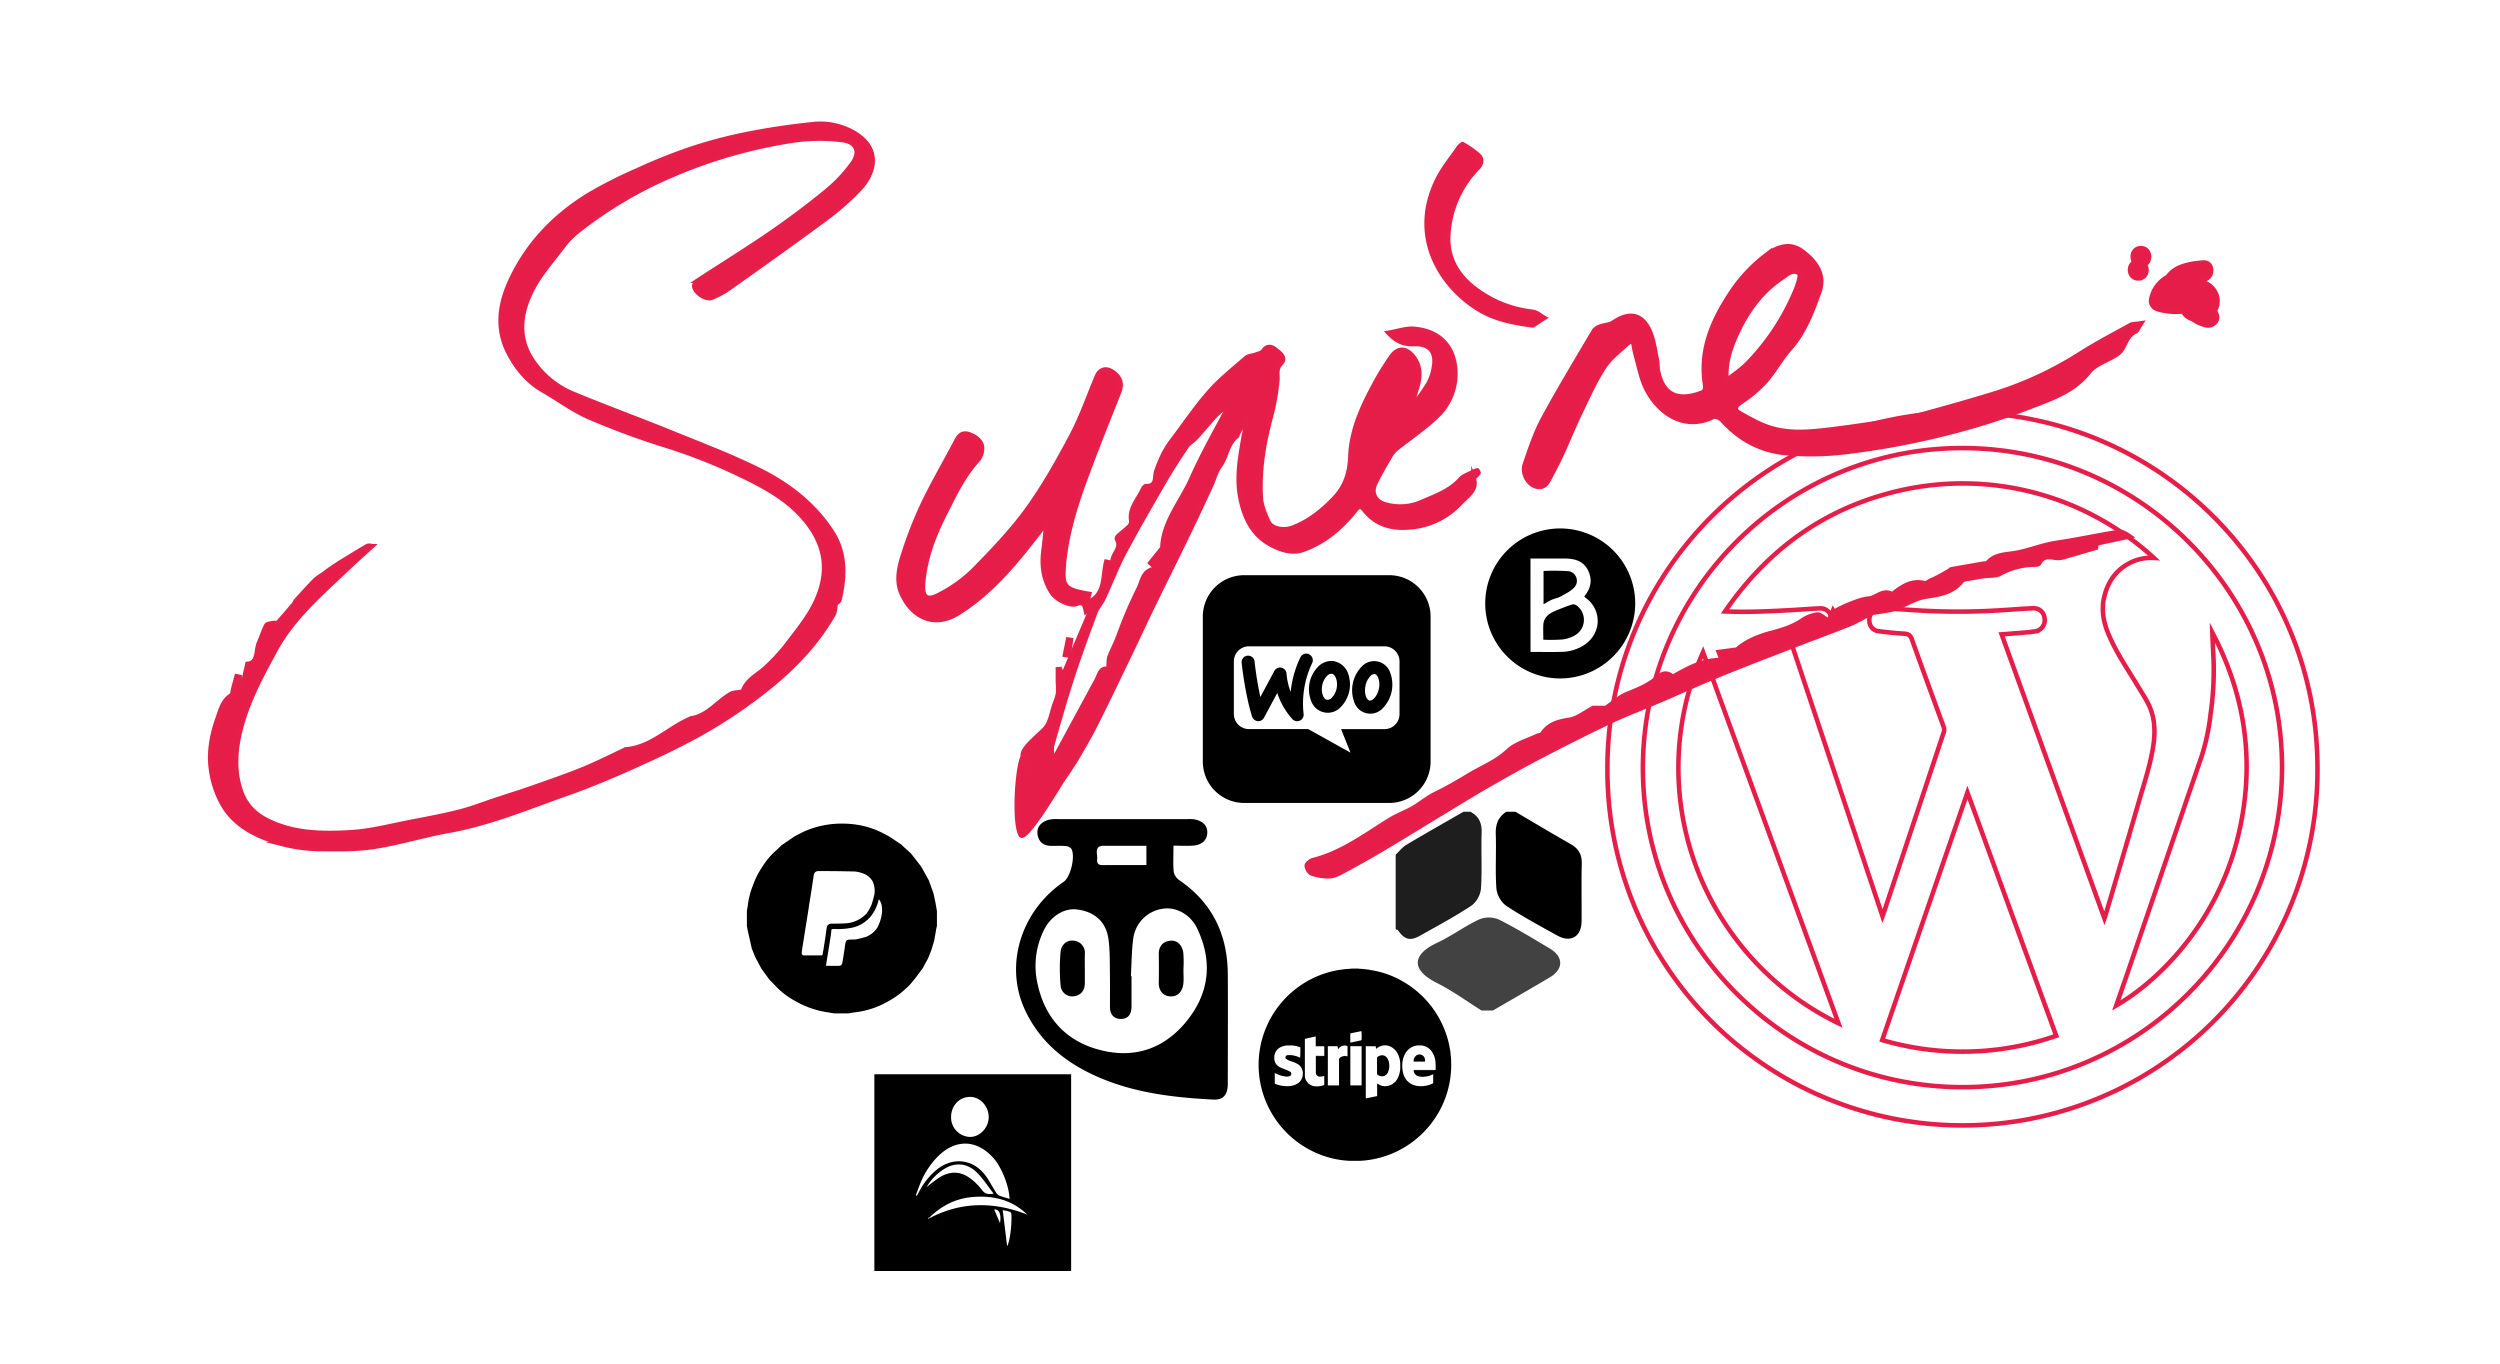 <?xml version="1.0" encoding="UTF-8"?> <svg xmlns="http://www.w3.org/2000/svg" id="Calque_1" data-name="Calque 1" viewBox="0 0 1100 600"><defs><style>.cls-1{fill:none;stroke:#e51d48;}.cls-1,.cls-3{stroke-miterlimit:10;stroke-width:2px;}.cls-2{fill-rule:evenodd;}.cls-3{fill:#e51d48;stroke:#e51f49;}.cls-4{fill:#424242;}.cls-5{fill:#1e1e1e;}.cls-6{fill:#ee4ba7;}</style></defs><title>logo-footer-2Plan de travail 1</title><path class="cls-1" d="M863.43,181.48c85.93.14,156.18,69.54,156.25,156.19a156.21,156.21,0,1,1-312.41.09C707.25,251.64,777,181.72,863.43,181.48ZM1004.09,337.8c.12-77.37-62.85-140.54-140.51-140.65-77.47-.1-140.56,62.71-140.71,140.55-.16,77.36,62.85,140.54,140.5,140.65C940.84,478.45,1003.91,415.63,1004.09,337.8Z"></path><path class="cls-1" d="M947.71,245.48a21.11,21.11,0,0,0-8.36,1.22c-7.34,2.89-11.69,8.39-13.49,15.93-1.38,5.76-.31,11.33,2,16.68,3.19,7.55,7.78,14.32,12,21.28,1.78,2.93,3.67,5.81,5.25,8.85,3,5.76,3.3,11.95,2.4,18.26-1.21,8.42-3.93,16.45-6.28,24.58-4.9,17-9.94,33.89-14.92,50.83-.08.26-.18.51-.36,1-15.11-41.74-30.15-83.28-45.23-125,3.12-.24,6.12-.45,9.1-.71,1.87-.16,3.75-.26,5.58-.6a4.92,4.92,0,0,0,4.2-5.78,4.77,4.77,0,0,0-5.26-4.38c-4.25.18-8.5.53-12.74.79a291,291,0,0,1-36.65.21c-5.29-.34-10.59-.69-15.9-1a9.83,9.83,0,0,0-3.34.29,5.13,5.13,0,0,0-3.18,5.34,4.51,4.51,0,0,0,3.94,4.44c3.75.49,7.52.88,11.29,1.1,1.84.11,2.79.62,3.47,2.51,4.59,12.9,9.33,25.73,14,38.58a3.34,3.34,0,0,1,0,2.35Q842,362.11,828.76,401.89c-.09.3-.21.58-.46,1.25-13.86-41.5-27.6-82.68-41.39-124,3.21-.24,6.28-.45,9.35-.72a54.19,54.19,0,0,0,5.69-.68,4.9,4.9,0,0,0,3.86-5.7,4.76,4.76,0,0,0-4.94-4.36c-4.29.16-8.58.54-12.86.77-9.56.53-19.11,1-29,.58,18.7-27.19,43.58-45.24,75.58-52.89A124.37,124.37,0,0,1,947.71,245.48Z"></path><path class="cls-1" d="M828.17,457.64c12.49-36.27,24.94-72.46,37.51-108.95,13.07,35.83,26,71.38,39.06,107.05a125.3,125.3,0,0,1-76.57,1.9Z"></path><path class="cls-1" d="M749.34,287C769.2,341.4,789,395.66,808.93,450.25A124.93,124.93,0,0,1,760.79,409a124.67,124.67,0,0,1-11.45-122Z"></path><path class="cls-1" d="M931.15,442.4c1.6-4.61,3.14-9,4.64-13.36q16.51-48.24,33-96.5a94.93,94.93,0,0,0,3.86-18.29A134.82,134.82,0,0,0,974,291.36c-.15-4.35-.44-8.71-.58-13.07,15.14,28.8,19,59.08,11.08,90.68C975.11,406.45,949.7,431.73,931.15,442.4Z"></path><path class="cls-2" d="M547.46,253.08a18.22,18.22,0,0,0-18.22,18.22v63.78a18.22,18.22,0,0,0,18.22,18.22h63.78a18.22,18.22,0,0,0,18.22-18.22V271.3a18.22,18.22,0,0,0-18.22-18.22ZM542.9,291a6.62,6.62,0,0,1,6.63-6.62h59.64a6.62,6.62,0,0,1,6.62,6.62v23.19a6.62,6.62,0,0,1-6.62,6.63H590.08l4.13,10.34L575.6,320.8H549.53a6.63,6.63,0,0,1-6.63-6.62Zm33.15-3.06a2.85,2.85,0,0,1,1.3,3.81,41.41,41.41,0,0,0-3.76,22.47,2.85,2.85,0,0,1-2.57,3.1,2.88,2.88,0,0,1-2.39-.94A31.64,31.64,0,0,1,562,304.9l-5.85,10.91a2.85,2.85,0,0,1-2.74,1.49,3,3,0,0,1-2.61-2.37c-.57-1.91-1.09-3.84-1.54-5.79a156.24,156.24,0,0,1-2.92-17.46A2.85,2.85,0,0,1,552,291a151.26,151.26,0,0,0,2.56,15.69l6.16-11.48a2.85,2.85,0,0,1,5.34,1.09,29.8,29.8,0,0,0,1.84,8.17,44.57,44.57,0,0,1,4.31-15.29,2.84,2.84,0,0,1,3.81-1.3Zm11.17,3A8.18,8.18,0,0,0,580,293.3a14.22,14.22,0,0,0-3.07,15.17,7.73,7.73,0,0,0,13,2.62A14.2,14.2,0,0,0,593,295.93,8.18,8.18,0,0,0,587.22,291Zm11.72,2.58a7.47,7.47,0,0,1,12.8,2.59,14.91,14.91,0,0,1-3.12,15.28,7.46,7.46,0,0,1-12.79-2.58,14.94,14.94,0,0,1,3.11-15.29Zm-17.15,8a7.92,7.92,0,0,1,2.12-4.13,2.56,2.56,0,0,1,2.18-.9c.48.1,1.15.53,1.66,1.68A8.53,8.53,0,0,1,586,307a2.54,2.54,0,0,1-2.18.9c-.49-.1-1.16-.52-1.66-1.68A7.89,7.89,0,0,1,581.79,301.56Zm19,.32a8.4,8.4,0,0,1,2.14-4.3,2.42,2.42,0,0,1,2-.94c.37.08,1,.44,1.49,1.64a8.46,8.46,0,0,1,.29,4.78,8.57,8.57,0,0,1-2.14,4.3c-.93.92-1.66,1-2,.93s-1-.43-1.49-1.63A8.38,8.38,0,0,1,600.81,301.88Z"></path><path d="M516.33,372.09c0,4.34-.23,8,.12,11.66a6.06,6.06,0,0,0,2.6,3.64c14.44,9.93,21.05,23.88,21.18,41.1.12,16.11,0,32.22,0,48.32,0,4.95-2,7.26-6.45,7-16.54-.85-32.93-2.7-48.44-9-14.95-6.11-27.29-15.33-34.32-30.37-9.18-19.65-1.91-43.5,17-56.45,3.05-2.08,5.29-11.44,3.32-14.59a3.72,3.72,0,0,0-2.58-1.14c-2.05-.17-4.13-.06-6.2-.08-3.23,0-5.41-1.56-6-4.77-.6-3.53,1.48-5.6,4.56-6.62a14.07,14.07,0,0,1,4.37-.37q28.37,0,56.74,0a16.87,16.87,0,0,1,3.1.06c3.36.61,6,2.32,5.87,6-.12,3.41-2.61,5.24-5.86,5.55C522.65,372.3,519.84,372.09,516.33,372.09ZM497.6,429.52h.27c0,4.44,0,8.87,0,13.3,0,3.33-1.41,5.6-4.85,5.52-3.13-.07-4.64-2.21-4.64-5.34,0-4.43.05-8.87,0-13.3-.11-5.45.08-10.95-.63-16.33-1-7.75-6.09-12.22-13.84-13.2-5.76-.73-11.68,3-14.7,9.29a35.56,35.56,0,0,0-2.8,22.91c3.15,15.31,12.43,25.75,27.69,29.65,15.52,4,28.79-.88,38.56-13.4,9.64-12.34,10.85-26.09,4-40.3-2.84-5.86-9.05-9.31-14.74-8.51a15.22,15.22,0,0,0-13.26,12.94C497.9,418.3,497.9,423.93,497.6,429.52Zm6.81-57.38c-6.6,0-12.63,0-18.65,0-4.59,0-2.78,3.61-3,5.88-.34,3,1.86,2.65,3.84,2.62,4.67,0,9.34,0,14,0h3.82Z"></path><path d="M477.32,426.33c0,2.07,0,4.14,0,6.2.06,3.37-1.84,5.49-4.87,5.84a5.13,5.13,0,0,1-5.8-4.9,81.61,81.61,0,0,1,0-14.58c.27-3,2.52-5.39,5.74-5a5.35,5.35,0,0,1,4.95,5.81C477.28,421.9,477.32,424.12,477.32,426.33Z"></path><path d="M520.71,426.28c0,2.07.15,4.15,0,6.2-.32,3.52-2.27,6.17-5.85,5.93-3.21-.21-5.11-2.62-5-6.17.09-4.13.08-8.27,0-12.4-.05-3.64,2.05-5.74,5.26-5.94s5.07,2.29,5.53,5.31a49,49,0,0,1,.07,7.07Z"></path><path d="M598.71,510.75h-5.08l-1-.07h-.15l-.74-.07h-.15l-.65-.08a41.58,41.58,0,0,1-7.33-1.56,42.38,42.38,0,0,1-29.35-34.11,42.39,42.39,0,0,1,4.24-25.74,42.36,42.36,0,0,1,29.77-22.19c1-.18,2-.3,3-.44l.66-.08H592l.82-.08H593l1.14-.08h4l1.22.08h.15l.74.08h.15l.65.08.51.08c.17,0,.35,0,.52.05.63.11,1.26.25,1.89.35a39.83,39.83,0,0,1,13.16,4.8,42.39,42.39,0,0,1,19,22.7,42.7,42.7,0,0,1,2,8c.09.63.13,1.26.19,1.89s.16,1.55.18,2.32c0,1.2.05,2.4,0,3.6,0,.84-.12,1.68-.19,2.52a38.85,38.85,0,0,1-1.15,6.43,41.71,41.71,0,0,1-6.32,13.62,42.4,42.4,0,0,1-12.39,11.66,42.14,42.14,0,0,1-15.32,5.75c-.83.14-1.67.22-2.5.34l-.74.07h-.15Zm-16.08-50.48-.93,0-2.78,0,0-3.93,0,0a.14.14,0,0,0,0-.06l0-.19-.24,0-4.54,1v.44q0,4.79,0,9.57c0,.16,0,.32,0,.48v1c0,1.62,0,3.25,0,4.87a4.29,4.29,0,0,0,.58,2,4.9,4.9,0,0,0,3.62,2.49l.66.07h.55l.82-.07a5.84,5.84,0,0,0,2.3-.59v-3.91c0-.15-.07-.09-.13,0a5.11,5.11,0,0,1-1.9.26,1.68,1.68,0,0,1-1.67-1.67l0-.11a1,1,0,0,1,0-.16c0-2.37,0-4.73,0-7.1l3.28,0a3,3,0,0,0,.43-.06,2.23,2.23,0,0,0,0-.23c0-1.3,0-2.59,0-3.89Zm11.51-1.56h.26l4.3-.92a2.27,2.27,0,0,0,.39-.16,27.87,27.87,0,0,0-.06-3.94l-4.91,1v.94C594.13,456.69,594.13,457.7,594.14,458.71Zm0,18.82a1,1,0,0,0,.27.09h4.43a1,1,0,0,0,.27-.09c0-.08,0-.17,0-.25V460.67c0-.11,0-.22,0-.33a.79.79,0,0,0-.23-.08h-4.49a.75.75,0,0,0-.24.08c0,.17,0,.33,0,.49V477C594.12,477.15,594.12,477.34,594.13,477.53Zm-1.32-12.74h.09c0-.11,0-.22,0-.32,0-1.37,0-2.75,0-4.12l-.06-.08a3.3,3.3,0,0,0-4.06,1.42l-.31-1.35a.75.75,0,0,0-.24-.08H584.5a.81.81,0,0,0-.25.08c0,.13,0,.27,0,.4v16.44c0,.12,0,.24,0,.36a.73.73,0,0,0,.25.08h4.42a.73.73,0,0,0,.25-.08c0-.16,0-.33,0-.49q0-5.39,0-10.79a1,1,0,0,1,.36-.8,3.18,3.18,0,0,1,1.82-.78h.9Zm-20.65-3.88,0-.08a12.54,12.54,0,0,0-3.62-.83,2,2,0,0,0-.34-.06h-1.63a1.78,1.78,0,0,0-.39.07,7.14,7.14,0,0,0-2.4.61,5,5,0,0,0-3.1,4.31l0,.1a5,5,0,0,0,.42,2.52,4.47,4.47,0,0,0,2.21,2.1c.94.44,1.92.78,2.87,1.19a15.92,15.92,0,0,1,1.44.7,1.09,1.09,0,0,1-.27,2,4.45,4.45,0,0,1-1.92.09,12.71,12.71,0,0,1-4.24-1.37l-.3-.12v4.63a.44.44,0,0,0,.11.09,13.07,13.07,0,0,0,4.08,1l.9.07h.55l1-.07a7.44,7.44,0,0,0,2.19-.51,5.06,5.06,0,0,0,3.5-4.67,4.65,4.65,0,0,0-2.27-4.5,10.38,10.38,0,0,0-2-.92c-.61-.21-1.22-.41-1.82-.65A5.74,5.74,0,0,1,566,466a.86.86,0,0,1-.35-1l0-.09c.18-.48.6-.59,1-.66h1.39a10.89,10.89,0,0,1,3.95,1.14h.1a1.62,1.62,0,0,0,0-.19C572.17,463.8,572.17,462.36,572.16,460.91Zm59.46,9.85a.79.79,0,0,0,.06-.22c0-1.06,0-2.12-.07-3.17a9.78,9.78,0,0,0-1-3.63,6.65,6.65,0,0,0-3.09-3.17,7.2,7.2,0,0,0-2-.57c-.4,0-.81-.06-1.21-.07a5.41,5.41,0,0,0-.58.07,6.59,6.59,0,0,0-3,1,7.67,7.67,0,0,0-3,3.74,10.56,10.56,0,0,0-.75,3.73l0,0s0,0,0,.06a14.57,14.57,0,0,0,.28,3.16,8,8,0,0,0,2,4,7.53,7.53,0,0,0,4.83,2.16,2.17,2.17,0,0,0,.35.07h1.57a2.33,2.33,0,0,0,.35-.06l.55-.07a10.27,10.27,0,0,0,3.35-1,.5.5,0,0,0,.34-.52c0-1.17,0-2.34,0-3.51,0,0,0,0-.06-.08a10.31,10.31,0,0,1-3.22,1l-.81.08a7.08,7.08,0,0,1-2.51-.22,2.83,2.83,0,0,1-2-2.58c.14-.17.33-.1.49-.1h8.61A4,4,0,0,0,631.62,470.76ZM601,460.28a2.5,2.5,0,0,0-.06.38v22.66l5-1.05c0-1.87,0-3.68,0-5.52.48.26.91.51,1.35.73a4,4,0,0,0,1.47.39,2.25,2.25,0,0,0,1.31,0,5.2,5.2,0,0,0,1.9-.5,6.66,6.66,0,0,0,3.28-3.51,11.1,11.1,0,0,0,.86-3.59c0-.69,0-1.39,0-2.09,0,0,0,0,0,0a.15.15,0,0,0,0-.07,10.38,10.38,0,0,0-.62-3.31,7.51,7.51,0,0,0-2.84-3.83,5.64,5.64,0,0,0-6.77.25l-.34.25-.27-1.11a2.66,2.66,0,0,0-.37-.07h-3.31C601.38,460.25,601.18,460.27,601,460.28Z"></path><path d="M594,510.76h4.3a2.33,2.33,0,0,1-.35.06h-3.6A2.33,2.33,0,0,1,594,510.76Z"></path><path d="M598,426.23h-3.57a1.31,1.31,0,0,1,.27-.06h3A.84.84,0,0,1,598,426.23Z"></path><path d="M599.37,426.31l-1.22-.08Z"></path><path d="M594.11,426.23l-1.14.08Z"></path><path d="M598.71,510.75l1-.07Z"></path><path d="M592.65,510.68l1,.07Z"></path><path d="M592.82,426.31l-.82.08Z"></path><path d="M600.26,426.39l-.74-.08Z"></path><path d="M591.76,510.6l.74.07Z"></path><path d="M599.84,510.67l.74-.07Z"></path><path d="M591.93,426.39l-.66.08Z"></path><path d="M601.06,426.47l-.65-.08Z"></path><path d="M591,510.51l.65.08Z"></path><path d="M622.06,470.94c0-.06,0-.15,0-.16a.66.66,0,0,1,.24,0h9.3a4,4,0,0,1-.46.08h-8.61C622.39,470.84,622.2,470.77,622.06,470.94Z"></path><path d="M599.09,460.34h-5a.75.75,0,0,1,.24-.08h4.49A.79.79,0,0,1,599.09,460.34Z"></path><path d="M594.13,477.53h5a1,1,0,0,1-.27.09H594.4A1,1,0,0,1,594.13,477.53Z"></path><path d="M584.25,477.54h4.92a.73.73,0,0,1-.25.08H584.5A.73.73,0,0,1,584.25,477.54Z"></path><path d="M605.27,460.33h-3.9a2.6,2.6,0,0,1-.39-.05c.2,0,.4,0,.61,0h3.31A2.66,2.66,0,0,1,605.27,460.33Z"></path><path d="M588.51,460.34h-4.26a.81.81,0,0,1,.25-.08h3.77A.75.75,0,0,1,588.51,460.34Z"></path><path d="M578.93,464.55c.08,0,.15-.09.23-.09,1.16,0,2.32,0,3.48,0a3,3,0,0,1-.43.06Z"></path><path d="M582.63,460.34h-3.31c-.13,0-.3.07-.4-.1l2.78,0,.93,0Z"></path><path d="M568.49,460h-2.36a1.78,1.78,0,0,1,.39-.07h1.63A2,2,0,0,1,568.49,460Z"></path><path d="M624.18,477.87h2.27a2.33,2.33,0,0,1-.35.06h-1.57A2.17,2.17,0,0,1,624.18,477.87Z"></path><path d="M625.48,460h-1.79a5.41,5.41,0,0,1,.58-.07C624.67,459.94,625.08,460,625.48,460Z"></path><path d="M566.69,464.28a2.73,2.73,0,0,1,1.39,0Z"></path><path d="M608.73,477.87H610A2.25,2.25,0,0,1,608.73,477.87Z"></path><path d="M566.45,477.94l1-.07Z"></path><path d="M565,477.87l.9.07Z"></path><path d="M591.35,464.68a1.27,1.27,0,0,1,.9,0Z"></path><path d="M627.41,473.66l-.81.08Z"></path><path d="M579.55,477.94l.82-.07Z"></path><path d="M578.34,477.87l.66.07Z"></path><path d="M578.91,456l-.24,0Z"></path><path d="M594.14,458.71h0Z"></path><path d="M582.67,473.37l-.13,0C582.6,473.28,582.66,473.22,582.67,473.37Z"></path><path d="M578.94,456.3v-.09a.14.14,0,0,1,0,.06Z"></path><path d="M592.94,460.35l-.06-.08Z"></path><path d="M579,471.92l0-.11Z"></path><path d="M582.63,460.34v-.07l0,.08Z"></path><path d="M617,468.49v.09s0,0,0-.06Z"></path><path d="M616.12,468.18v-.1a.15.15,0,0,1,0,.07S616.13,468.17,616.12,468.18Z"></path><path d="M574.11,467.51v0Z"></path><path d="M572,465.43h0Z"></path><path d="M565.62,465l0-.09Z"></path><path d="M560.63,464.93l0,.1Z"></path><path d="M592.81,464.79h0Z"></path><path d="M572.16,460.91l0-.08Z"></path><path d="M607.53,473.5a2.67,2.67,0,0,1-1.44-.67.49.49,0,0,1-.19-.41q0-3.45,0-6.89a.57.57,0,0,1,.24-.48,2.87,2.87,0,0,1,1.64-.69h.82a2.69,2.69,0,0,1,1.8,1.26,5.32,5.32,0,0,1,.84,2.53,6.81,6.81,0,0,1-.48,3.51,2.93,2.93,0,0,1-2,1.84Z"></path><path d="M607.53,473.5h1.21A1.8,1.8,0,0,1,607.53,473.5Z"></path><path d="M608.58,464.36h-.82A1.11,1.11,0,0,1,608.58,464.36Z"></path><path d="M627,467.1H622a3.08,3.08,0,0,1,1.26-2.74,2.39,2.39,0,0,1,3.63,1.36A3.3,3.3,0,0,1,627,467.1Z"></path><path d="M411.64,397.39c-.28-1.4-.58-2.79-.87-4.19l-2.1-5.87-3.26-5.89q-2.28-3-4.57-5.89L396.93,372a1.15,1.15,0,0,0-.25-.32q-2.82-1.89-5.65-3.77c-1.95-1-3.86-2.05-5.88-2.85a39.58,39.58,0,0,0-13.26-2.65,41.27,41.27,0,0,0-16.54,2.79c-1.94.76-3.77,1.81-5.64,2.73l-5.73,3.9-3.93,3.71a31.43,31.43,0,0,0-4.65,5.88,35.34,35.34,0,0,0-4.12,8.19A34.05,34.05,0,0,0,329,398.7c-.12.67-.25,1.33-.37,2v6.69l.35,1.95c.61,2.66,1.21,5.33,1.81,8,.48,1.2.95,2.39,1.42,3.59l2.77,5.22,3.43,4.73h0l4.09,4.23a36.06,36.06,0,0,0,7.32,5.3,40.73,40.73,0,0,0,14.27,5c1,.15,1.95.32,2.92.49h6.7a1.17,1.17,0,0,1,.34-.16c1.82-.28,3.66-.46,5.46-.85a37.58,37.58,0,0,0,11.54-4.46,34.45,34.45,0,0,0,7.33-5.29c.54-.49,1.12-.95,1.61-1.48.81-.89,1.56-1.83,2.34-2.74l3.57-4.74,2.41-4.41,1.49-3.75c-.46,0-.93.11-1.39.14.46,0,.93-.1,1.39-.14.44-1.46.88-2.93,1.31-4.4.3-1.73.59-3.46.89-5.19h0c.08-.33.17-.67.25-1v-6.52C412.05,399.7,411.86,398.55,411.64,397.39Zm-55.81,2.15a4.62,4.62,0,0,0,.06-.64h0c.49-3,1-6.09,1.46-9.13l.72-4.87a2,2,0,0,1,1.86-1.63c5.39,0,10.77.05,16.15.19a13.61,13.61,0,0,1,3.71.87,8,8,0,0,1,4.2,3.53l.26-.11-.26.11a10.33,10.33,0,0,1,.78,5.49h0a46.33,46.33,0,0,1-1.32,4.82,27.47,27.47,0,0,1-2.06,3.65l.08,0-.08,0a13.57,13.57,0,0,1-9.57,4.46c-2,.14-4,.1-5.95.14a2,2,0,0,0-2.11,1.74c-.21,1.36-.38,2.73-.57,4.09q-.46,2.94-.91,5.88a11,11,0,0,0-.31,1.58c0,.55-.27.67-.77.67-2.41,0-4.83,0-7.25,0a1,1,0,0,1-1.17-1.2c0-.56.12-1.12.18-1.69q.65-4.07,1.3-8.15C354.78,406.07,355.31,402.81,355.83,399.54Zm15.75,22h0ZM386.11,408h0a10.53,10.53,0,0,1-5,4.2,46.11,46.11,0,0,1-4.67,1.15h0c-.76,0-1.51.06-2.27.06-1.53,0-1.93.31-2.23,1.81-.16.81-.23,1.63-.35,2.45l-.6,3.89h0c-.13.72-.25,1.44-.4,2.15a1.39,1.39,0,0,1-1.23,1.24c-2,.08-3.95,0-5.95,0,.23-1.4.44-2.73.65-4l.45-2.77.93-5.88c.09-.68.23-1.37.27-2.06.09-1.48.07-1.49,1.55-1.48a31.55,31.55,0,0,0,7.45-.53,14.55,14.55,0,0,0,9.06-5.87,18.31,18.31,0,0,0,2.9-6.73c1.36,1.66,1.46,3.53,1.46,5.43h0A18.66,18.66,0,0,1,386.11,408Z"></path><path class="cls-3" d="M596.29,224.58c1.7-2.15,2.42-2.22,4.08-.12,6.24,7.86,15,8.61,23.81,7.07a33.63,33.63,0,0,0,18.6-10.39c2.7-2.91,7.47-5.68,5.56-10.75a22.17,22.17,0,0,0,2.18-2.25c.13-.18-.47-1.19-.54-1.18a14.66,14.66,0,0,0-2.46,1c-1.73.94-3.82,1.58-5,3C638,216,631.84,218.14,626,220.69a23.54,23.54,0,0,1-16.78,1.17c-4.23-1.32-6.06-5.1-4.13-9.14s4.21-7.85,6.45-11.7a12.17,12.17,0,0,1,2.72-3.43c6-4.84,12.48-9.12,18-14.44a25.68,25.68,0,0,0,8-21.06c-1-10.36-7.46-16.49-18.13-17.39-3.35-.28-6.83,1-11.2,1.74,3.75,4,7,5.09,11.18,4.93,6.87-.27,10,3.35,8.86,10a23.05,23.05,0,0,1-2.24,7.08,89.83,89.83,0,0,1-5.67,8.28l-1.21-.72c.34-1.12.67-2.26,1-3.38,1.68-5.2,2.92-10.3-.75-15.3-3.25-4.43-7.11-4.6-10.14-.09-2.22,3.31-4.39,6.67-6.31,10.16-5.74,10.43-11,21.28-11.47,33.27-.28,7.6-2.19,13.48-7.42,18.88s-11,10-18,12.63c-4.13,1.57-9.33.43-10.69-2.59-1.53-3.36-3.11-7-3.32-10.59-.71-11.9,1.19-23.56,4.28-35.08a100,100,0,0,0,3-16.55c.24-2.64-.78-5,1.62-7.52s-.64-4.57-2.42-6-3.71-1.88-5.41.62c-.61.89-2.17,1.18-3.33,1.61-1.39.51-3.16.5-4.17,1.39-5.5,4.77-11.28,9.35-16.08,14.77-5.79,6.54-10.73,13.83-16,20.84a48.28,48.28,0,0,0-4.2,6.43,75.1,75.1,0,0,0-3.19,7.62c-1,2.62.54,6.95-4.66,6.78-.47,0-1.13,1-1.43,1.62-2,4.39-5.88,8.1-5,13.59a3.15,3.15,0,0,1-.79,2.4c-1.58,1.57-3.38,2.9-5,4.4-.32.29-.64,1-.49,1.31,2.44,4.25-2.63,6.76-1.85,10.53l-2.88-.58c-1.69,6.67,0,14.62-8.5,18.1.34-1.39.64-2.66,1-3.94-10.92-1.9-11.94-3.09-11.16-12.75l0-.37c1.2-12.9,4.93-25.19,9.36-37.24,4.72-12.87,9.81-25.6,14.9-38.33,1.41-3.52.77-6.16-2.09-8.46-3.21-2.59-6.19-2-7.68,1.54-3.66,8.69-6.74,17.69-11.14,26-5.94,11.18-12.19,22.34-19.61,32.56-7,9.61-15.35,18.28-23.7,26.78a62.16,62.16,0,0,1-14.47,10.41c-6,3.29-8.06,1.46-7.47-5.31.95-10.77,4.75-20.62,9.57-30.1,4.21-8.29,8.15-16.79,14.61-23.75a8.34,8.34,0,0,0,1.69-4.33c.44-3-1.86-5.57-5.65-6.88-2.88-1-4.31.39-5.58,2.81-4.88,9.34-10.24,18.44-14.78,27.93a182.77,182.77,0,0,0-8.64,22.2c-1.77,5.43-3.12,11.39-.79,16.85,4,9.44,13.5,16.16,25.19,8.79,10.63-6.7,19.28-15.58,27.24-25.18,3.68-4.45,7.18-9.05,11.39-14.37-.49,4.66-.79,8.31-1.27,11.93-.92,6.76-.06,13.12,3.79,18.91,1.84,2.78,7.93,5.82,10.67,4.73,3.3-1.31,3.66.75,4.18,3.14l2.51-2.62.4.27c-4.29,10.12-8.58,20.23-13.24,31.24-.58-1.8-.83-2.56-1.08-3.32l-.92.07c0,1.89,0,3.78,0,5.67a32.93,32.93,0,0,1,.07,5A26.14,26.14,0,0,1,464,310c-1.26,3.59-1.76,7.89-4.11,10.53s-9.15,7.83-9.79,11.08c-.73,3.65,4,11.94,3.46,8.28-4.08-25.79-8.79,20.12-4.43,27.52,1.94,3.28,17.62-23,17.62-23s4.81-6.93,6.95-10.55c3.09-5.25,6.16-10.52,8.88-16,5.53-11,10.83-22.2,16.2-33.33,2.67-5.54,5.23-11.15,7.93-16.69,5.26-10.79,10.62-21.53,15.85-32.34,3.48-7.17,6.85-14.4,10.21-21.63,1.39-3,2.19-6.38,4.09-9,3-4.07,3.05-9.7,7.38-12.93.25-.18.21-.71.38-1q1.95-3.77,3.92-7.53a54.84,54.84,0,0,1-1.14,7.83c-1.61,9.36-3.49,18.75-1.51,28.25,1.8,8.64,5.44,16.24,13.92,20.49,4.27,2.14,8.88,3.57,13.38,2C582.62,238.69,590.13,232.38,596.29,224.58Zm-71.84-14.35c-4.61,10.41-12.7,19.49-13,30.87l-5.31,6.58.87.78,2-1.62.58.47c-.84,1.12-1.49,2.92-2.57,3.24-4.22,1.25-4.44,5.28-5.88,8.21a199.06,199.06,0,0,0-9,21.09c-1.1,3.08-2.63,5.89-3.82,8.87-.65,1.64-.39,3.65-.56,5.75-3.52-1.05-4,2.45-5.28,4.88q-8.94,16.5-17.87,33a17.37,17.37,0,0,1-1.68,2c0-2.88-.43-4.91.07-6.68,2.83-10,5.68-20,8.9-29.9,3.1-9.53,6.57-18.94,10.07-28.34.83-2.21,2.6-4.06,3.61-6.23,3.07-6.57,5.63-13.39,9-19.78,5.63-10.63,11.67-21,17.7-31.45,3.11-5.37,6.52-10.57,10-15.74.84-1.27,2.41-2,3.5-3.16,1.63-1.71,3.14-3.54,4.71-5.3s3.27-3.87,5.07-5.63c1.47-1.44,3.19-2.63,5.78-4.71C535.29,188.89,529.28,199.31,524.45,210.23Z"></path><path class="cls-3" d="M376.06,58.63a29.37,29.37,0,0,0-18.69-3.93c-9.9,1-19.79,2.5-29.55,4.46a205.65,205.65,0,0,0-24.52,6.57,239.12,239.12,0,0,0-22.78,9.17,195.64,195.64,0,0,0-21.25,10.72c-15.19,9.24-27.21,21.67-34.71,38-4.71,10.22-6.25,20.85-.9,31.38,3.53,6.94,8.36,12.85,15.29,16.83s13.14,8.68,20.26,11.77a341.75,341.75,0,0,0,34,12.53A240.77,240.77,0,0,1,325.73,209c10.92,5.24,21.54,10.91,29.27,20.71,8.58,10.86,10,22.48,3.78,35.49-3.23,6.73-8.22,12.68-12.76,18.72a82.86,82.86,0,0,1-9,9.73c-3.48,3.35-8.35,5.31-10.1,10.4-.14.42-1.49.45-2.29.62a9.87,9.87,0,0,0-2.74.5c-6.13,3.36-10.35,9.84-17.88,10.94-.11,0-.2.14-.32.19-9.64,4.13-17.22,12.6-28.42,13.44-.23,0-.43.25-.65.35-6.08,2.84-12.07,5.91-18.28,8.43-7.42,3-15,5.59-22.56,8.25-5.19,1.82-10.46,3.45-15.68,5.18s-10.51,3.8-15.9,5.18c-7,1.77-14.05,3.1-21.12,4.45-8.89,1.7-17.76,4.1-26.72,4.62-12.28.71-24.7.65-36.31-5-5.48-2.64-9.44-6.43-11.67-12-3-7.68-3-15.72-1.57-23.6,2.7-14.53,9.81-27.42,16.74-40.22a87,87,0,0,1,12.12-16.34c5.56-6.16,11.78-11.74,17.79-17.48,4-3.81,8.12-7.47,12.18-11.2a2.61,2.61,0,0,0-2.5.17q-4.87,2.91-9.7,5.87-2.82,1.73-5.56,3.59c-1.33.9-2.58,1.9-3.89,2.84a23.59,23.59,0,0,0-3.33,2.38c-2.81,2.86-5.49,5.84-8.19,8.8-.55.61-.85,1.44-1.39,2.07-2.29,2.71-4.58,5.43-7,8.05-.25.28-1.16-.13-1.72,0-1.11.25-2.77.33-3.16,1-1.28,2.35-2,5-3.12,7.44-1.65,3.6-.3,9.19-5.2,9.54-.8,3.54-1.47,6.47-2.13,9.4l-1.32-.23v-3.42l-1.3-.28c-.48,1.78-1,3.57-1.45,5.34-.29,1.07-.28,2.65-1,3.09-3.64,2.29-4.51,6.21-5.78,9.73-2.78,7.66-4.25,15.72-2.9,23.76a43,43,0,0,0,5.36,15.14c6,9.72,16.1,13.91,26.48,16.87a68.47,68.47,0,0,0,17.34,2.06c7.7.12,15.53.15,23.1-1.08,10.91-1.76,21.57-5.06,32.46-7,18.18-3.29,35.08-10.45,52.34-16.51,9.73-3.42,19.26-7.48,28.68-11.7,9.66-4.32,19.28-8.82,28.54-13.93A218.28,218.28,0,0,0,337,303.54c11.91-9.38,22.16-20,29.71-33.14.68-1.2.62-2.82,1.06-5,0,0,1.39-.62,1.6-1.51,2.41-10.34,2.75-20.51-3.35-29.91-7.79-12-18.86-20.58-31.32-26.85-12.86-6.47-26.45-11.53-39.82-17-14.08-5.71-28.37-10.92-42.4-16.75a39.79,39.79,0,0,1-18.27-14.9c-6.83-10.37-5.17-21.16.1-31.29,3.4-6.52,8.44-12.22,12.93-18.14a40.07,40.07,0,0,1,6.64-7.06,181.62,181.62,0,0,1,41.58-24.77A215.69,215.69,0,0,1,350.7,61.59a81.15,81.15,0,0,1,19.7,0c6.26.66,8.39,5,4.86,10.1a64.77,64.77,0,0,1-11.93,12.66c-8.07,6.6-16.46,12.85-25.05,18.75-10.24,7-20.85,13.55-31.25,20.36a3.43,3.43,0,0,0-1.54,2.22c-.12,2.87,5.2,6.45,7.79,5.27a41.54,41.54,0,0,0,6.92-3.66c14.36-10.2,28.74-20.37,42.9-30.85a113,113,0,0,0,15.12-13.27C384.75,76.24,387.73,65.68,376.06,58.63Z"></path><path class="cls-3" d="M937.39,143.06c-7.26,4-14.6,7.86-21.61,12.25a157.13,157.13,0,0,1-37.09,17.51c-11,3.39-22.1,6.54-33.22,9.57a130.06,130.06,0,0,1-14.26,2.91c-9.21,1.44-18.44,2.84-27.7,3.91-8,.93-16.25,1.52-24.09-.81-4.91-1.46-9.51-4.12-14-6.64-2.48-1.39-2.1-3,.42-4.71a58.26,58.26,0,0,0,10.79-9c4.07-4.6,7-10.16,11.1-14.78,6.33-7.23,9.56-16,12.72-24.68,2.55-7-.65-13.21-8-18.36-4.35-3-9.55-2.42-15.46,2.11a67.55,67.55,0,0,0-15.64,16.85c-8.19,12.49-13.63,25.42-11,40.72.15.85-.44,2.44-1.08,2.7-8.72,3.48-17.06,3.06-19.66-8.92-.4-1.82-.27-3.75-.64-5.57-.8-3.89-1.33-7.92-2.77-11.57-3.25-8.27-9-9.65-16.33-4.66-1.57,1.07-3.82,1.1-5.68,1.79a5.49,5.49,0,0,0-2.78,1.78c-7.59,12.87-15.36,25.65-22.45,38.8-3.4,6.3-5.67,13.25-8,20-1.37,3.91,1.34,8.82,4.86,9.75,4.18,1.11,5.33-2.25,6.77-5,1.69-3.18,3.35-6.38,4.84-9.65,2.64-5.77,5-11.68,7.75-17.39,3.39-7,6.55-14.24,10.82-20.69,2.9-4.38,7.55-7.59,11.41-11.32l1.3,1a50.39,50.39,0,0,0,1,5.07c1.48,5.11,2.38,10.54,4.76,15.2,5.59,10.94,17,18.31,29.4,12.19.87-.44,3,.49,3.87,1.43,7.39,8.29,16.74,13.38,27.53,14.44a127.37,127.37,0,0,0,27.94-.52,347.75,347.75,0,0,0,39.62-7.18A317.51,317.51,0,0,0,893,179.17c9.34-3.66,19.31-6.78,26.15-15.49,2.68-3.41,7.76-4.93,11.69-7.39a8.74,8.74,0,0,0,2.7-2.42c1.83-2.8,2.5-6.4,6.08-8,.8-.35,1.18-1.68,2.43-3.59C939.74,142.65,938.38,142.52,937.39,143.06Zm-173,3.46c4.47-9.74,10.65-18.16,19.63-24.25,2.3-1.56,5-4.1,7.59-2,.89.75-.45,4.72-1.35,7a102.26,102.26,0,0,1-21,32.26c-2.65,2.82-6,5-9.6,7.88C759.08,159.31,761.46,152.83,764.36,146.52Z"></path><path class="cls-3" d="M932.13,234.08c-9.17,1.47-18.25,3.43-27.43,4.81-6.11.92-11.77,3.37-17.86,4.43-4.19.73-9.1.52-12.35,4.41-.28.34-1.14.18-1.72.28-4.75.83-9.49,1.64-14.23,2.5-.32.06-.56.47-.88.66-1.62.93-3.24,1.87-4.9,2.75-1.12.6-2.3,1.09-3.45,1.64-.82.38-1.77,1.25-2.45,1.07-5-1.32-8.92.84-12.7,3.63-.58.43-1.47,1.3-1.76,1.14-3.94-2.18-6.69,1.67-10.19,2-3.3.28-6.53,1.77-9.7,3a50.17,50.17,0,0,0-5.56,2.84l-.4-.68q-.94,2.31-1.92,4.63c-2-1.16-3.64-2.91-5.09-2.77a15.64,15.64,0,0,0-6.78,2.72c-4.13,2.76-8.79,4.15-13.44,5.37-5.92,1.55-11.27,3.92-15.08,7.33l-8,1.05c.67,1.72,1.09,2.77,1.39,3.54-8.41-.12-14.93,3.64-21.64,7.39-2.26-2-4.31-1.9-6.75.32-3.84,3.5-8.68,5.32-13.48,7.29-3.3,1.35-6.08,4-9.16,6.08H701c-3.74,2-6.89,4.66-10.38,5.2-5,.79-9.27,1.83-12.11,6.34-.29.47-1.34.4-2,.7-4.38,2.13-9.55,3.45-12.94,6.64-5.21,4.92-11.71,7.33-17.55,10.91-4.78,2.92-9.73,5.71-14.81,8.21-3.31,1.63-6.18,4.14-9.41,6-3.39,1.93-7.14,3.28-10.45,5.34-10.75,6.69-20.94,14.37-33.53,17.59-1.14.29-2.85,1.63-2.83,2.45,0,1.2,1.14,3.08,2.19,3.42a20.51,20.51,0,0,0,8.22,1.21c2.48-.29,4.88-1.78,7.17-3,5.53-3,11-6.1,16.44-9.32,7.88-4.68,15.67-9.51,23.51-14.25,7.34-4.44,14.62-9,22.05-13.25,7.86-4.53,15.78-9,23.82-13.16,9.9-5.16,19.88-10.2,30-15,7.19-3.39,14.66-6.19,22-9.33,8.9-3.81,17.72-7.84,26.68-11.5,11.09-4.52,22.29-8.78,33.46-13.11,7.93-3.07,15.94-5.95,23.81-9.16a96.84,96.84,0,0,0,9-4.73l7.43-1.16c5.91-.94,10.49-5.1,16.7-6.06,5.44-.83,11.9-1.66,15.8-7a1.64,1.64,0,0,1,1-.53c2.79-.51,5.58-1,8.39-1.45,2.45-.37,5.26,0,7.31-1.05a31.58,31.58,0,0,1,14.81-4c.84,0,2.2-.1,2.45-.59,1.85-3.71,4.88-2.7,7.9-2.37a11.17,11.17,0,0,0,4-.7c4.28-1.2,8.54-2.48,13.08-3.81.06-.49.18-1.5.22-1.86L937.05,236C935.43,234.86,933.68,233.83,932.13,234.08Z"></path><path class="cls-3" d="M650.43,136c6.94,4.3,15.13,6.07,24,7.16l5.07-3.28c-.65-.35-1.28-.79-1.92-1.21a7.76,7.76,0,0,0-3.26-1.48A50.71,50.71,0,0,1,649,127.05c-7.62-5.74-12.3-13.5-11.77-23.36a45.62,45.62,0,0,1,13-29.82c1.88-2,2-3.93.32-5.55a41.49,41.49,0,0,0-7-4.88c-.21-.12-1.35,1-1.83,1.65-3,4.39-6.49,8.56-8.91,13.27C620.24,102.74,632.77,125.06,650.43,136Z"></path><path class="cls-3" d="M469.94,281.42c-.45,2.23-.89,4.46-1.34,6.7l1.6.23c.32-2.24.65-4.49,1-6.73Z"></path><path class="cls-3" d="M974.57,136.67a8.35,8.35,0,0,0,.27-7.9,9.48,9.48,0,0,0-5.55-4.65c-.36-.34-.72-.66-1.1-1l1.13-.09c4.78-.39,4.82-7.89,0-7.5-5.49.45-12.19,1.44-15.46,6.23a14.39,14.39,0,0,0-7.27,9.61,3.83,3.83,0,0,0,2.62,4.61,29,29,0,0,0,10.35,1.15,3.85,3.85,0,0,0,.92-.19,6.79,6.79,0,0,0,3.06,3,6.67,6.67,0,0,0,1.12.44,16.79,16.79,0,0,0,6.05,2.75c2.56.62,5.65-1.79,4.61-4.61C975.08,137.92,974.83,137.3,974.57,136.67Z"></path><path class="cls-3" d="M942,109.2c-3.53,0-4.48,4-2.83,6.17-3.07,1.5-2.52,7.13,1.67,7.13,3.53,0,4.48-4,2.84-6.18C946.7,114.82,946.15,109.2,942,109.2Z"></path><path class="cls-4" d="M651.88,444.63c-6.52-4.08-12.78-8.7-19.63-12.11-11.35-5.66-11.14-12.45.06-17.68,6.41-3,12.19-7.34,18.6-10.33a11.23,11.23,0,0,1,8.63.11c7.67,3.82,15,8.35,22.38,12.73C688,421,688,426.4,682,430c-8.34,4.95-16.76,9.76-25.14,14.64Z"></path><path d="M666.78,357.17c8.06,4.74,16.07,9.56,24.2,14.16,3.57,2,5.13,4.64,5,8.8-.23,8.41,0,16.84-.09,25.26-.07,6.74-4.74,9.53-10.61,6.28-7.65-4.23-15.37-8.38-22.65-13.19a11.19,11.19,0,0,1-4.22-7.57c-.55-7.88,0-15.84-.27-23.76-.17-4.33,1-7.62,4.65-10Z"></path><path class="cls-5" d="M651.92,366.33c.14-4.27-1.26-7.24-5-9.16h-3c-8.41,4.85-16.86,9.62-25.19,14.6-1.76,1.05-3.09,2.84-4.63,4.29v32.79a1.58,1.58,0,0,0,.87.28c2.94,4.31,5.43,5.05,9.83,2.58,7.61-4.28,15.33-8.4,22.6-13.2a11,11,0,0,0,4.23-7.48C652.18,382.83,651.65,374.56,651.92,366.33Z"></path><path d="M384.72,472.67H471.3v86.58H384.72Zm24.4,63.27c13.93-7.27,28.16-7.27,42.89-1.52-6.92-6.62-15-8.45-23.94-7.74-7.55.6-13.8,3.84-19.15,9.06l-.64.22.1.26Zm35.1-8.42c-.26-5.74-3.44-13.79-7-17.86-7.3-8.28-16.62-8.64-24.44-.94a35.16,35.16,0,0,0-7.47,11.08c-.88,2-1.59,4.11-2.38,6.17l.47.19c.33-.59.67-1.18,1-1.78a30.83,30.83,0,0,1,7.72-9.7c6.72-5.43,15.09-4.92,20.73,1.59,2.1,2.43,3.49,5.47,5.25,8.19a4,4,0,0,0,1.48,1.55C441,526.62,442.59,527,444.22,527.52Zm-25.74-36.27a8.6,8.6,0,0,0,8.27,9c4.24.08,8.15-3.91,8.28-8.46.14-4.78-3.53-9-7.94-9.15C422.34,482.49,418.63,486.2,418.48,491.25Zm-10.79,31.09a70.41,70.41,0,0,1,5.76-4.33c4.53-2.79,9.15-2.74,13.45.46a25.66,25.66,0,0,1,5.15,5.1c1.26,1.69,2.61,2.08,5.15,1.64-2.54-3.28-4.57-6.49-7.18-9.12-4-4.09-8.93-4.73-13.53-2.35A23,23,0,0,0,407.69,522.34Zm35.45,26c1.55-2.67,2.2-11.92,1.81-14.41a1.18,1.18,0,0,0-.69-.77c-1.06-.31-2.15-.51-3.07-.71C441.87,538,442.52,543.25,443.14,548.34ZM440,538.17c.66-3.86-.35-6.18-2.56-6Z"></path><path class="cls-6" d="M409.12,535.94l-.74.28-.1-.26.64-.22C409,535.8,409.05,535.87,409.12,535.94Z"></path><path d="M686.43,298.52a33,33,0,1,1,33.07-32.94A33.11,33.11,0,0,1,686.43,298.52Zm-13-11.68c5.07,0,9.89.13,14.7-.06a18.24,18.24,0,0,0,5.74-1.33c11.12-4.35,11.74-16.89,3.66-22.52a2.8,2.8,0,0,1-.43-.56c2.94-3.47,3.65-7.37,1.63-11.43-2.1-4.21-6-5.2-10.38-5.19H673.41Z"></path><path d="M679.06,281.47c0-2.31-.1-4.43,0-6.54.17-3,2.12-4.74,4.64-5.86s5.27-2.17,8-3.11a2.46,2.46,0,0,1,1.93.4,7.84,7.84,0,0,1-.35,13,14.31,14.31,0,0,1-5.68,2A70.65,70.65,0,0,1,679.06,281.47Z"></path><path d="M679.16,265.86V251.23a101.88,101.88,0,0,1,10.79.08,4.26,4.26,0,0,1,2.73,7.16c-1.55,1.71-3.85,2.78-5.93,3.95-1.19.67-2.63.89-3.9,1.45S680.54,265.11,679.16,265.86Z"></path></svg> 